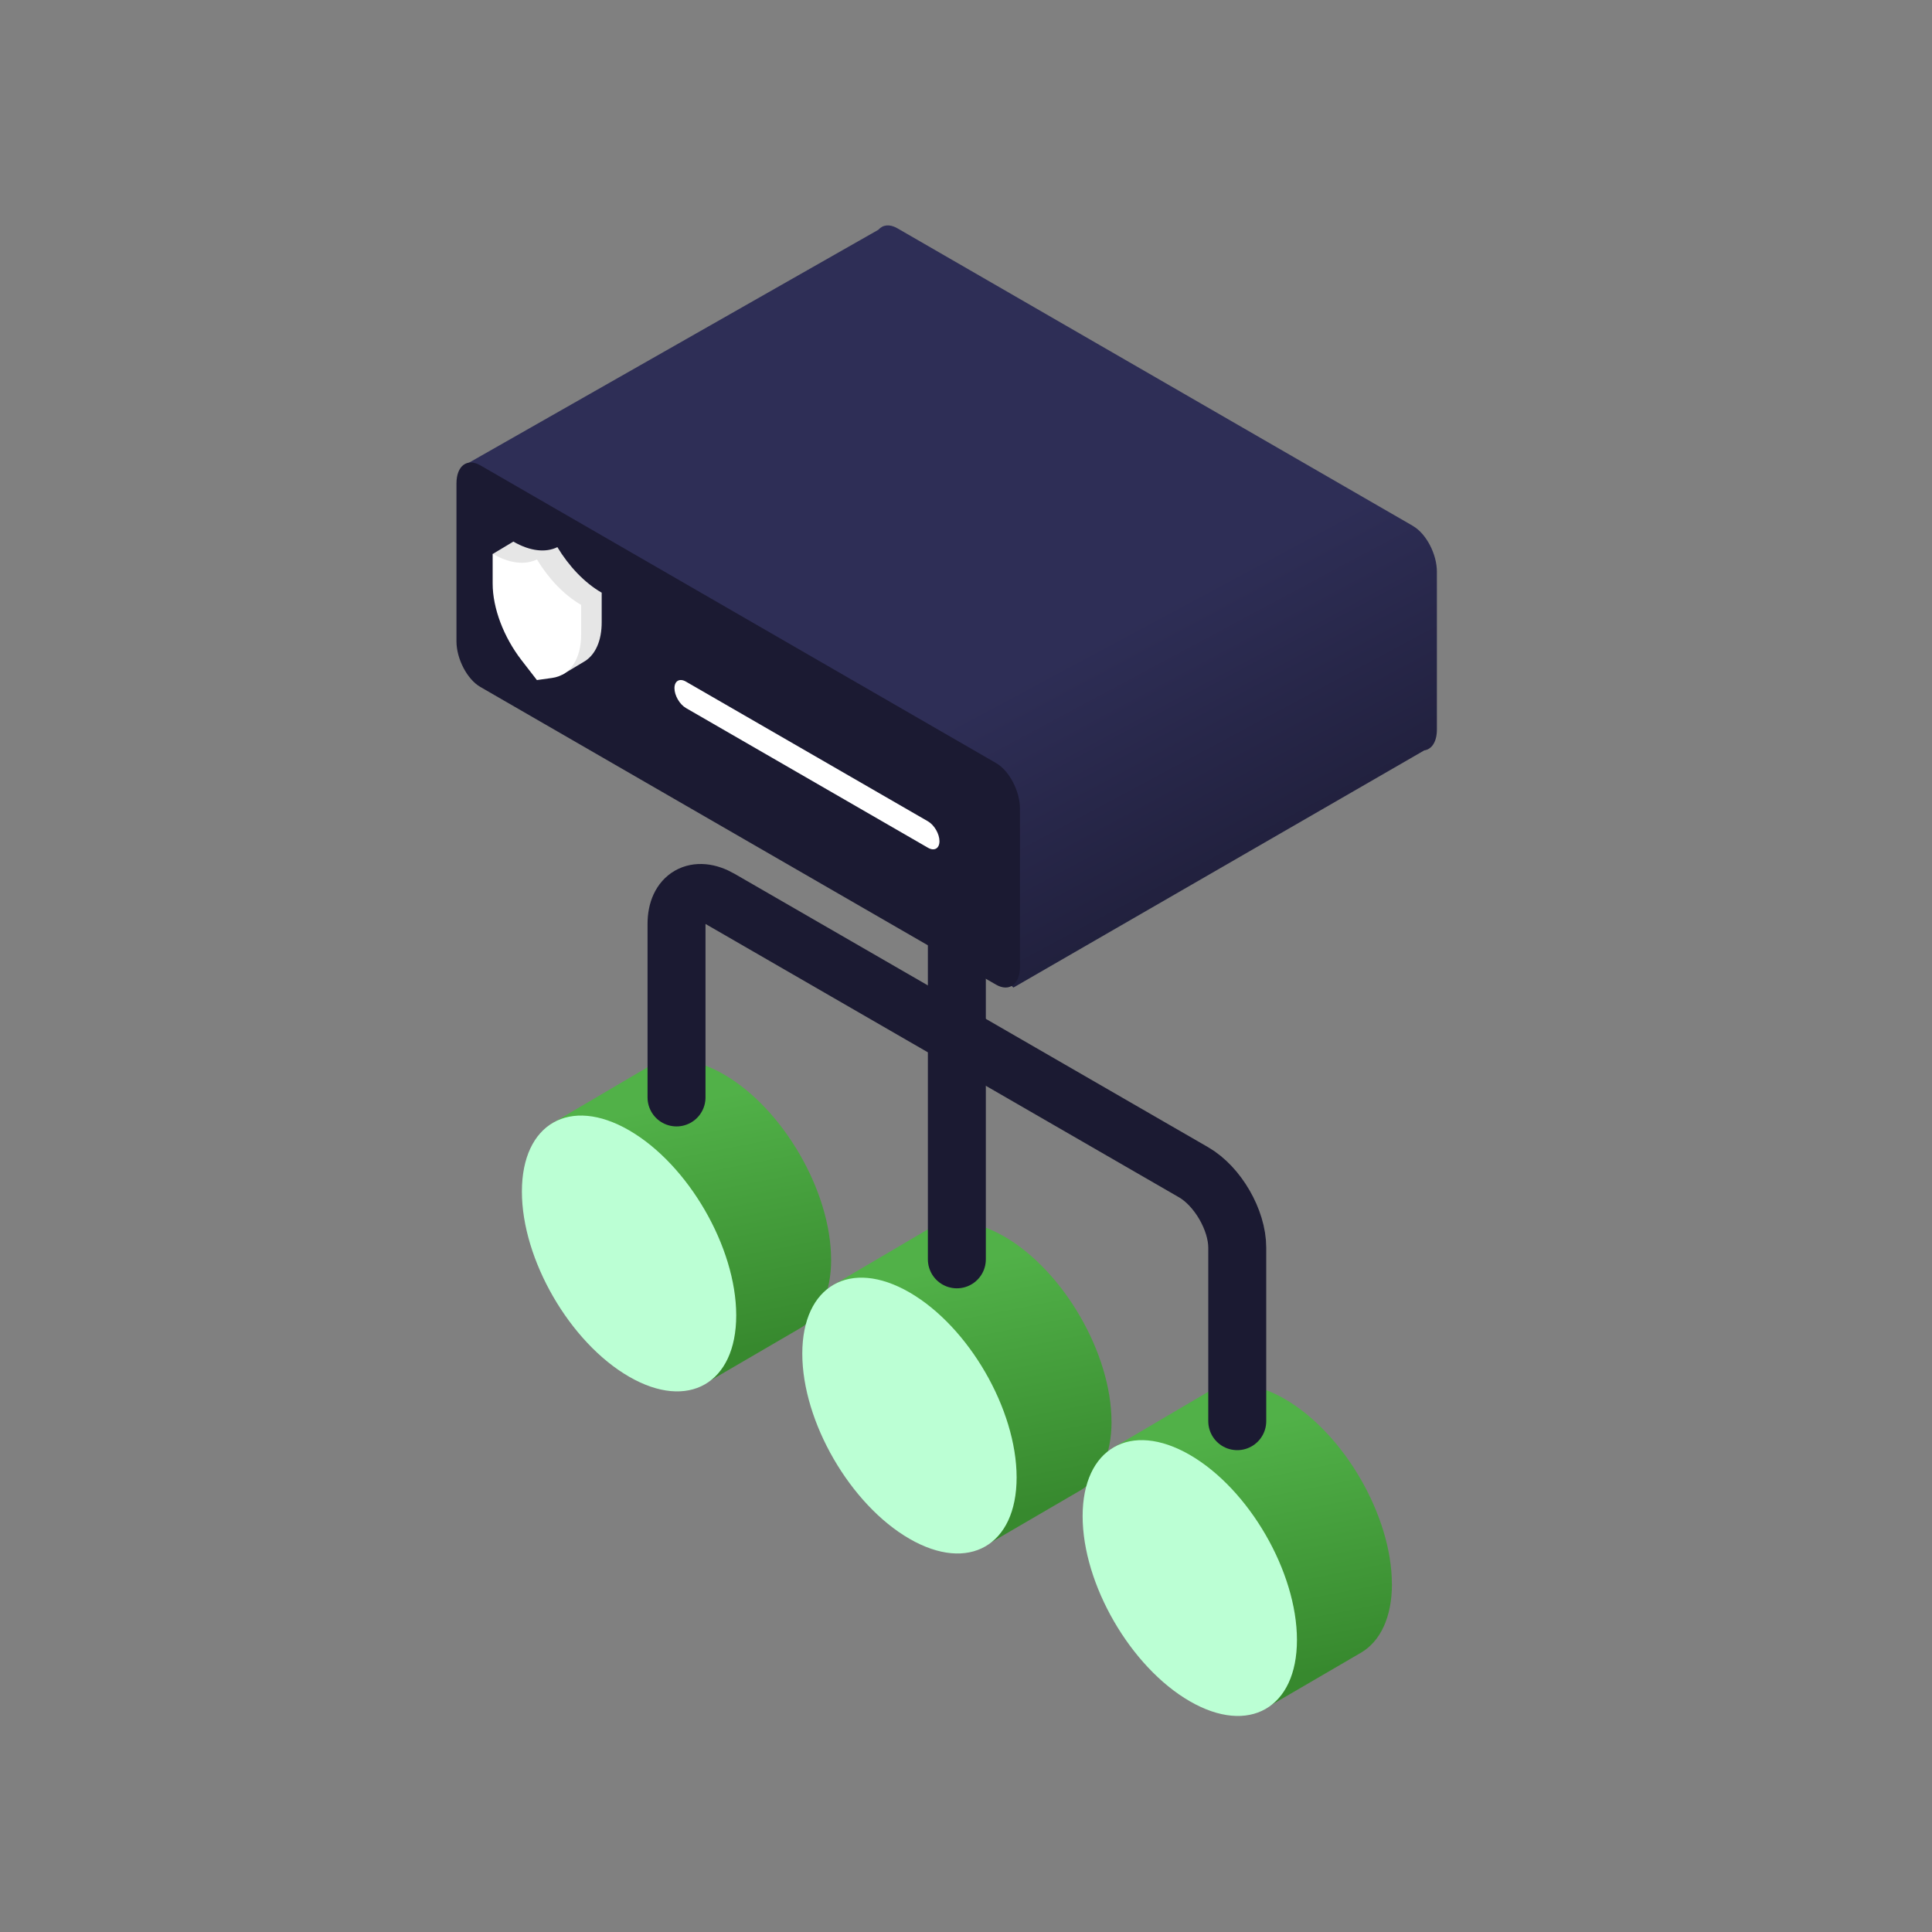 <?xml version="1.0" encoding="UTF-8"?>
<svg id="Layer_2" data-name="Layer 2" xmlns="http://www.w3.org/2000/svg" xmlns:xlink="http://www.w3.org/1999/xlink" viewBox="0 0 300 300">
  <rect x="0" y="0" width="300" height="300" fill="#808080" stroke="none"/>
  <defs>
    <style>
      .cls-1 {
        fill: none;
        stroke: #1b1a32;
        stroke-linecap: round;
        stroke-linejoin: round;
        stroke-width: 9px;
      }

      .cls-2 {
        fill: url(#linear-gradient);
      }

      .cls-2, .cls-3, .cls-4, .cls-5, .cls-6, .cls-7, .cls-8, .cls-9 {
        stroke-width: 0px;
      }

      .cls-3 {
        fill: #1b1a32;
      }

      .cls-4 {
        fill: #bbffd4;
      }

      .cls-5 {
        fill: url(#linear-gradient-4);
      }

      .cls-6 {
        fill: url(#linear-gradient-2);
      }

      .cls-7 {
        fill: url(#linear-gradient-3);
      }

      .cls-8 {
        fill: #fff;
      }

      .cls-9 {
        fill: #e6e6e6;
      }
    </style>
    <linearGradient id="linear-gradient" x1="112.44" y1="210.15" x2="104.82" y2="171.36" gradientUnits="userSpaceOnUse">
      <stop offset="0" stop-color="#37892e"/>
      <stop offset="1" stop-color="#51b148"/>
    </linearGradient>
    <linearGradient id="linear-gradient-2" x1="155.98" y1="235.32" x2="148.36" y2="196.52" xlink:href="#linear-gradient"/>
    <linearGradient id="linear-gradient-3" x1="199.51" y1="260.55" x2="191.9" y2="221.75" xlink:href="#linear-gradient"/>
    <linearGradient id="linear-gradient-4" x1="189.62" y1="158.36" x2="160.83" y2="104.69" gradientUnits="userSpaceOnUse">
      <stop offset="0" stop-color="#1b1a32"/>
      <stop offset="1" stop-color="#2e2e56"/>
    </linearGradient>
  </defs>
  <g>
    <path class="cls-2" d="M129.05,195.58c0-10.57-7.45-23.43-16.64-28.74-4.86-2.8-9.23-2.93-12.27-.88h0s-14.64,8.61-14.64,8.61l24.89,39.75,13.74-8.01s.08-.05.13-.07l.04-.03h0c2.94-1.75,4.76-5.43,4.76-10.64Z"/>
    <path class="cls-4" d="M114.32,204.25c0,10.57-7.45,14.83-16.64,9.52s-16.64-18.17-16.64-28.74,7.45-14.83,16.64-9.52c9.19,5.31,16.64,18.17,16.64,28.74Z"/>
  </g>
  <g>
    <path class="cls-6" d="M172.59,220.75c0-10.57-7.45-23.43-16.64-28.74-4.86-2.8-9.23-2.93-12.27-.88h0s-14.64,8.61-14.64,8.61l24.89,39.75,13.74-8.01s.08-.05.13-.07l.04-.03h0c2.94-1.75,4.76-5.43,4.76-10.64Z"/>
    <path class="cls-4" d="M157.86,229.42c0,10.57-7.45,14.83-16.64,9.52-9.19-5.31-16.64-18.17-16.64-28.74s7.45-14.83,16.64-9.52c9.19,5.31,16.64,18.17,16.64,28.74Z"/>
  </g>
  <g>
    <path class="cls-7" d="M216.13,245.97c0-10.57-7.45-23.43-16.64-28.74-4.86-2.8-9.23-2.93-12.27-.88h0s-14.64,8.61-14.64,8.61l24.89,39.75,13.74-8.01s.08-.05.13-.07l.04-.03h0c2.94-1.75,4.76-5.43,4.76-10.64Z"/>
    <path class="cls-4" d="M201.39,254.65c0,10.57-7.45,14.83-16.64,9.52s-16.64-18.17-16.64-28.74,7.45-14.83,16.64-9.52c9.19,5.31,16.64,18.17,16.64,28.74Z"/>
  </g>
  <line class="cls-1" x1="148.58" y1="195.55" x2="148.58" y2="133.57"/>
  <path class="cls-1" d="M192.12,220.68v-26.94c0-4.3-3.04-9.55-6.78-11.71l-73.51-42.44c-3.75-2.16-6.78-.43-6.78,3.88v26.94"/>
  <g>
    <path class="cls-5" d="M219.41,81.67l-80.08-46.23c-1.2-.69-2.26-.54-2.94.24l-64.77,36.85,85.74,80.82,63.8-36.83h0c1.16-.16,1.96-1.34,1.96-3.23v-24.52c0-2.73-1.66-5.91-3.71-7.09Z"/>
    <g>
      <path class="cls-3" d="M154.67,118.49l-80.08-46.23c-2.05-1.18-3.71.07-3.71,2.8v24.52c0,2.73,1.66,5.91,3.71,7.09l80.08,46.23c2.05,1.18,3.71-.07,3.71-2.8v-24.52c0-2.73-1.66-5.91-3.71-7.09Z"/>
      <path class="cls-8" d="M144.1,131.64l-37.59-21.7c-.98-.57-1.78-1.95-1.78-3.08s.8-1.59,1.78-1.02l37.59,21.7c.98.57,1.78,1.95,1.78,3.08s-.8,1.59-1.78,1.02Z"/>
    </g>
    <g>
      <path class="cls-9" d="M93.39,92.01c-2.64-1.53-5.05-4.09-6.84-7.05-1.8.88-4.2.66-6.84-.86,0,0-.02,0-.03,0v.02l-3.15,1.89,5.8,17.37,5.01,1.37,3.21-1.92c.11-.06.21-.12.31-.19h.02s0-.01,0-.01c1.62-1.07,2.55-3.19,2.55-6v-4.61s-.02-.02-.03-.02Z"/>
      <path class="cls-8" d="M83.37,86.87c-1.8.88-4.2.66-6.84-.86,0,0-.02,0-.03,0v4.61c0,3.8,1.7,8.31,4.51,11.93l2.36,3.05,2.36-.33c2.8-.39,4.51-2.93,4.51-6.73v-4.61s-.02-.02-.03-.02c-2.64-1.53-5.05-4.09-6.84-7.05Z"/>
    </g>
  </g>
</svg>